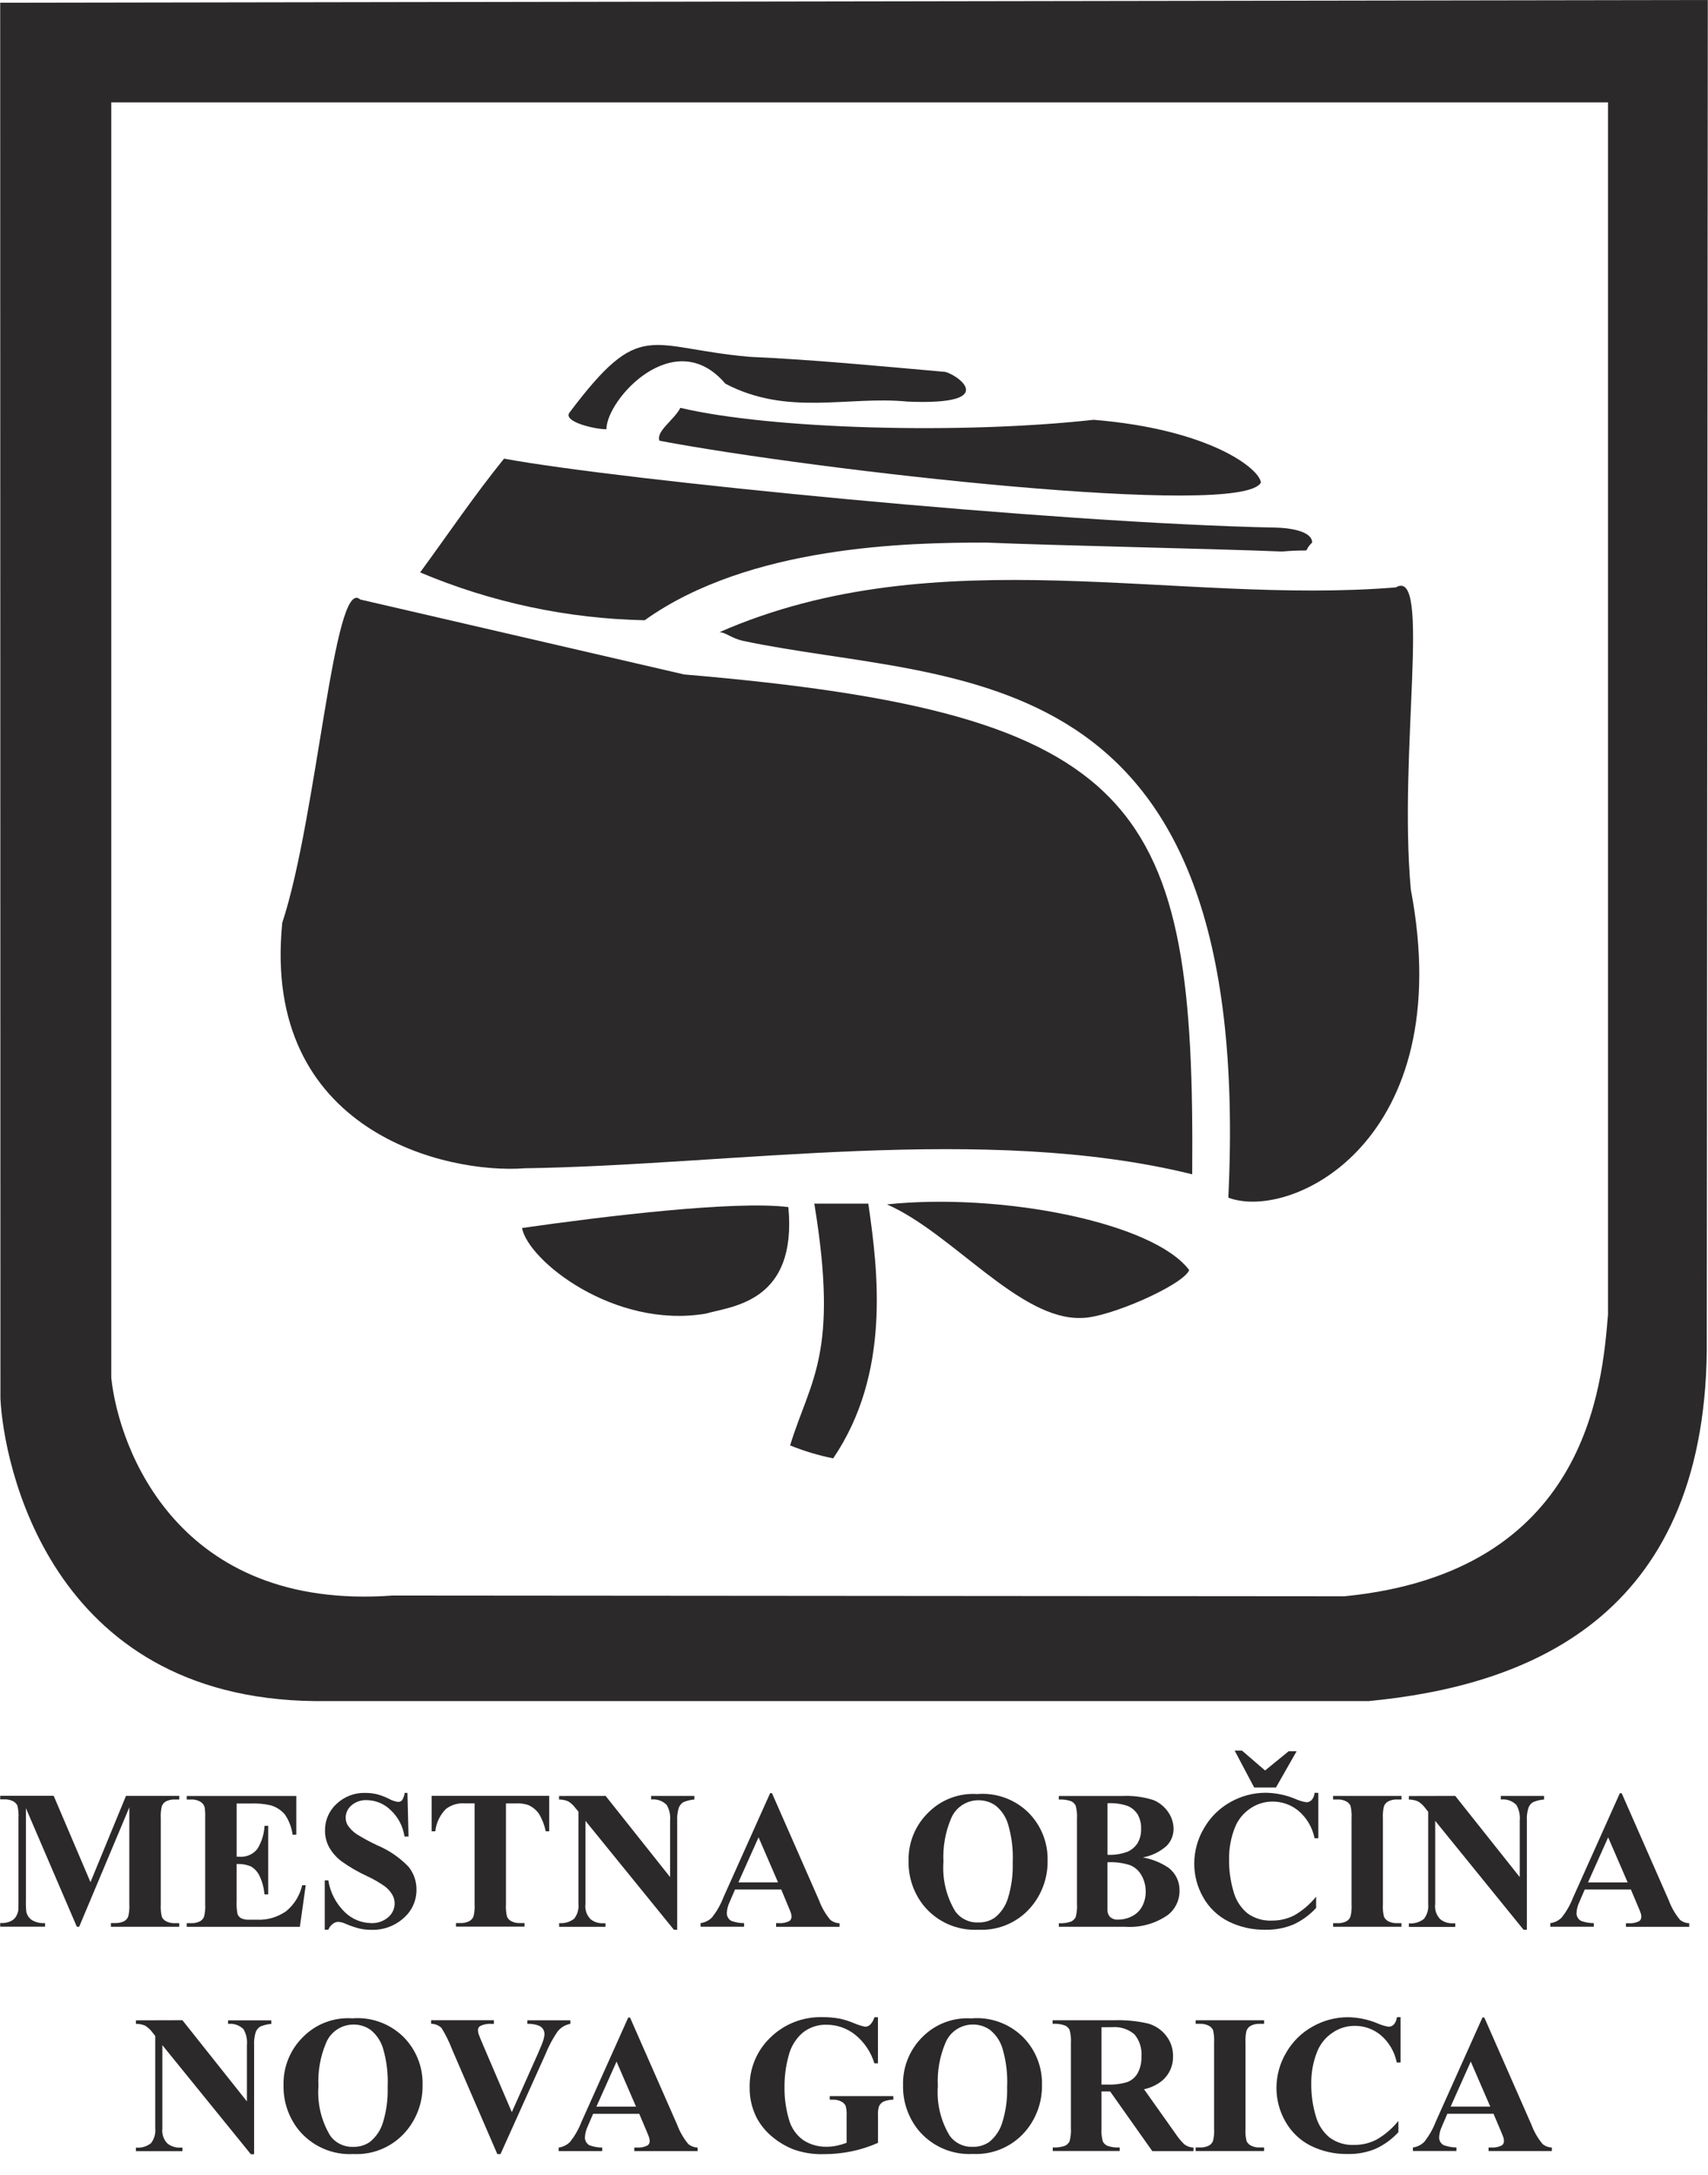 <?xml version="1.0" encoding="UTF-8"?>
<svg id="Layer_1" xmlns="http://www.w3.org/2000/svg" width="60.009" height="76.394" version="1.1" viewBox="0 0 60.009 76.394">
  <!-- Generator: Adobe Illustrator 29.2.1, SVG Export Plug-In . SVG Version: 2.1.0 Build 116)  -->
  <defs>
    <style>
      .st0, .st1 {
        fill: #2b2929;
      }

      .st1 {
        fill-rule: evenodd;
      }
    </style>
  </defs>
  <g id="Mong">
    <path id="Path_329" class="st1" d="M41.782,44.617c-1.26-1.68-6.621-2.729-10.621-2.309,2.292.997,4.662,4.076,6.84,3.989.945,0,3.569-1.155,3.779-1.68"/>
    <path id="Path_330" class="st1" d="M30.508,42.282h-1.898c.875,5.311-.142,6.183-.85,8.492.489.199.996.352,1.513.455,2.021-2.974,1.583-6.551,1.234-8.948"/>
    <path id="Path_331" class="st1" d="M27.7,42.403c-1.881-.236-6.49.324-9.359.734.212,1.146,3.236,3.551,6.454,3.009.91-.263,3.219-.385,2.903-3.744"/>
    <path id="Path_332" class="st1" d="M24.009,23.686l-11.354-2.627c-.926-.854-1.513,7.647-2.738,11.356-.738,7.356,5.782,8.834,8.519,8.624,7.259-.105,16.2-1.583,23.451.212.105-13.033-1.68-16.19-17.879-17.561"/>
    <path id="Path_333" class="st1" d="M49.042,20.634c-7.671.63-16.086-1.794-23.765,1.574.212,0,.428.219.84.306,7.381,1.566,17.975.175,17.039,19.557,2.213.84,8.091-1.983,6.411-10.828-.437-4.855.735-11.345-.525-10.61"/>
    <path id="Path_334" class="st1" d="M22.65,21.788c3.674-2.624,9.246-2.729,11.983-2.729,2.414.105,7.889.212,10.409.315,1.268-.106.63.105,1.059-.315,0-.42-.85-.516-1.268-.525-7.845-.157-23.126-1.68-27.124-2.423-1.068,1.321-1.968,2.659-2.948,3.997,2.5,1.055,5.177,1.625,7.889,1.68"/>
    <path id="Path_335" class="st1" d="M38.424,14.747c-4.654.516-11.335.333-14.52-.42-.212.42-.866.822-.735,1.155,5.511,1.041,20.467,2.747,21.132,1.469-.052-.496-1.819-1.872-5.877-2.204"/>
    <path id="Path_336" class="st1" d="M26.326,12.534c-3.569-.315-3.796-1.391-6.324,1.968-.212.315.884.577,1.304.577,0-1.049,2.397-3.7,4.178-1.601,2.204,1.155,4.304.42,6.411.63,3.429.142,1.583-1.059,1.26-1.049-2.414-.212-4.523-.42-6.831-.525"/>
    <path id="Path_337" class="st1" d="M56.495,46.19c-.212,2.52-.735,9.044-9.254,9.884l-33.448-.026c-7.548.552-9.622-5.169-9.884-7.652V3.595h52.587v42.596h0ZM60.002,0L.007.096l.008,49.033c.106,2.214,1.68,10.522,11.046,10.627h37.025c5.472-.525,11.774-2.843,11.88-12.307L60.002,0Z"/>
    <path id="Path_341" class="st0" d="M3.178,66.118l1.248-3.031h1.872v.125h-.149c-.113-.005-.225.019-.326.071-.061.037-.109.093-.136.159-.034.139-.047.282-.038.425v3.031c-.009.148.004.296.038.44.032.067.086.121.152.154.095.048.202.071.309.066h.149v.125h-2.4v-.129h.147c.113.005.225-.019.326-.071.062-.038.11-.095.136-.163.034-.139.047-.282.038-.425v-3.407l-1.762,4.194h-.083l-1.789-4.165v3.238c-.005.139,0,.279.017.417.029.112.097.21.192.276.14.082.301.119.463.107v.125H.007v-.127h.047c.097.003.193-.014.283-.049.078-.028.147-.077.2-.142.052-.074.088-.159.105-.248.005-.025.007-.14.007-.346v-2.905c.009-.146-.003-.293-.038-.436-.032-.066-.085-.119-.15-.153-.095-.048-.202-.071-.309-.066H.007v-.125h1.879l1.292,3.031v.004ZM8.315,63.351v1.872h.091c.245.022.485-.081.637-.275.151-.244.237-.523.251-.81h.129v2.408h-.132c-.017-.224-.075-.442-.171-.644-.063-.141-.17-.259-.304-.337-.159-.066-.33-.095-.502-.086v1.295c-.009.156.002.312.032.465.023.06.065.11.12.142.088.042.186.061.283.055h.275c.369.018.733-.089,1.035-.303.281-.233.477-.553.558-.909h.125l-.207,1.462h-3.974v-.128h.152c.112.005.223-.019.322-.071.063-.037.111-.094.136-.163.034-.139.047-.282.038-.425v-3.024c.005-.128,0-.256-.017-.383-.019-.074-.063-.139-.125-.183-.105-.069-.229-.102-.354-.095h-.152v-.125h3.849v1.36h-.129c-.035-.257-.129-.502-.276-.715-.133-.154-.308-.265-.503-.319-.234-.052-.474-.072-.713-.061h-.474v-.003ZM14.315,62.981l.038,1.532h-.142c-.051-.354-.22-.68-.482-.924-.222-.221-.521-.348-.835-.354-.199-.011-.395.055-.547.185-.126.106-.199.261-.202.425-.002.095.023.189.071.271.084.125.191.232.315.315.237.147.483.279.736.397.41.173.78.428,1.088.749.183.229.282.514.278.807.002.38-.162.742-.449.991-.312.282-.721.431-1.141.416-.138,0-.275-.014-.41-.044-.166-.042-.328-.098-.485-.166-.084-.04-.175-.064-.268-.071-.068.004-.133.029-.186.071-.071.053-.127.124-.159.207h-.125v-1.735h.125c.067.425.271.818.58,1.117.246.241.576.379.921.385.221.011.438-.063.605-.207.142-.12.224-.296.225-.482,0-.111-.03-.219-.086-.315-.068-.113-.157-.211-.263-.29-.197-.138-.406-.258-.624-.358-.317-.146-.619-.322-.902-.525-.173-.131-.317-.296-.425-.485-.099-.181-.149-.384-.147-.59-.005-.355.142-.695.404-.935.274-.26.64-.399,1.017-.387.146,0,.292.018.434.055.134.038.264.088.388.151.099.056.207.094.32.11.053.003.105-.017.142-.055.051-.079.083-.168.095-.261,0,0,.096,0,.096,0ZM19.296,63.086v1.244h-.122c-.045-.218-.126-.428-.241-.619-.093-.13-.218-.233-.363-.3-.145-.05-.298-.071-.451-.061h-.343v3.546c-.01.148.004.296.039.44.033.066.086.12.152.154.096.048.202.07.309.064h.152v.125h-2.408v-.125h.152c.112.005.223-.019.322-.071.064-.037.114-.094.142-.163.034-.139.047-.282.038-.425v-3.546h-.332c-.242-.021-.483.049-.675.197-.21.211-.342.487-.373.783h-.129v-1.244h4.131ZM21.277,63.086l2.266,2.852v-1.976c.02-.194-.022-.39-.119-.559-.143-.144-.344-.214-.546-.19v-.125h1.519v.125c-.135.009-.268.042-.392.096-.072.046-.126.114-.156.193-.046.149-.065.304-.056.46v3.828h-.115l-3.109-3.828v2.922c-.025.197.042.394.181.535.118.093.265.143.416.142h.108v.125h-1.629v-.131c.19.018.379-.037.529-.156.114-.148.168-.333.149-.519v-3.241l-.101-.12c-.069-.097-.157-.178-.258-.241-.102-.044-.211-.066-.322-.064v-.125l1.634-.002h0ZM27.451,66.375h-1.627l-.193.448c-.055.116-.087.241-.095.37-.006.116.054.226.156.283.144.053.297.081.451.081v.125h-1.529v-.127c.155-.02.299-.092.407-.205.164-.211.297-.444.393-.693l1.644-3.668h.064l1.658,3.774c.091.246.223.474.39.675.092.076.207.119.326.122v.125h-2.228v-.129h.091c.13.011.26-.015.376-.074.05-.036.077-.095.074-.156,0-.043-.007-.085-.021-.125-.005-.02-.039-.105-.102-.254l-.237-.571h.002ZM27.336,66.124l-.685-1.583-.708,1.583h1.393Z"/>
    <path id="Path_342" class="st0" d="M34.334,63.022c.659-.055,1.31.178,1.785.637.456.449.704,1.066.687,1.705.009.556-.172,1.099-.512,1.539-.455.592-1.172.923-1.918.885-.737.04-1.449-.272-1.919-.841-.358-.446-.548-1.004-.535-1.576-.016-.641.237-1.259.698-1.704.452-.452,1.076-.687,1.714-.646h0ZM34.374,63.239c-.42,0-.799.253-.959.642-.203.48-.294.999-.268,1.519-.045.609.099,1.216.414,1.739.185.259.489.407.807.393.208.008.412-.052.584-.169.222-.178.384-.42.465-.693.122-.402.177-.82.164-1.24.021-.461-.036-.922-.168-1.365-.078-.25-.228-.472-.432-.637-.176-.125-.388-.191-.604-.188h-.003ZM40.141,65.246c.33.056.644.182.921.37.246.191.387.488.38.8.004.336-.15.654-.417.858-.435.301-.959.446-1.487.41h-2.337v-.125c.147.01.294-.01.432-.059.069-.033.125-.087.159-.154.042-.152.057-.311.046-.468v-2.983c.011-.158-.005-.317-.046-.469-.034-.068-.091-.123-.161-.154-.138-.048-.285-.067-.431-.057v-.125h2.204c.378-.021.758.027,1.119.142.21.086.391.233.519.421.123.174.189.382.19.595,0,.221-.086.433-.241.591-.239.213-.533.356-.849.411h0v-.004ZM38.908,65.155c.241.013.482-.024.708-.108.146-.065.269-.171.354-.305.087-.153.129-.327.122-.502.007-.175-.035-.348-.12-.5-.082-.132-.202-.235-.344-.297-.231-.08-.475-.114-.719-.098v1.811h0ZM38.908,65.419v1.644c-.007.101.026.201.093.276.076.067.175.101.276.093.174.002.346-.04.5-.12.151-.077.275-.199.354-.349.082-.157.124-.333.122-.511.003-.203-.049-.402-.149-.578-.091-.163-.236-.29-.41-.358-.254-.08-.52-.113-.786-.098h0ZM46.318,62.981v1.593h-.132c-.074-.372-.269-.708-.556-.956-.258-.217-.584-.334-.921-.332-.283,0-.559.085-.79.248-.235.159-.418.384-.525.647-.146.362-.218.749-.212,1.139-.004.38.048.759.156,1.124.079.299.249.566.486.764.249.182.553.273.861.259.276.003.549-.061.795-.188.292-.17.55-.391.761-.654v.397c-.227.247-.5.446-.805.585-.31.127-.643.189-.978.181-.453.008-.902-.093-1.307-.296-.372-.189-.679-.485-.882-.85-.204-.358-.311-.764-.31-1.176,0-.439.119-.87.344-1.248.22-.384.542-.701.929-.916.379-.214.807-.327,1.243-.326.352.006.699.078,1.024.212.126.058.26.099.397.122.071,0,.139-.028.188-.08.061-.071.097-.16.103-.253l.132.003h0ZM44.064,62.791l-.685-1.295h.258l.81.698.831-.678h.278l-.726,1.275s-.766,0-.766,0ZM49.24,67.558v.125h-2.402v-.125h.152c.112.005.223-.019.322-.071.063-.037.111-.094.136-.163.034-.139.047-.282.038-.425v-3.027c.009-.148-.004-.296-.038-.44-.032-.067-.085-.121-.151-.154-.095-.048-.2-.071-.307-.066h-.153v-.125h2.404v.125h-.152c-.112-.005-.223.019-.322.071-.064.037-.114.094-.142.163-.034.139-.047.282-.038.425v3.026c-.01.148.004.296.039.44.033.066.086.12.152.154.095.048.2.071.307.066h.155ZM51.129,63.087l2.266,2.852v-1.977c.02-.194-.022-.39-.119-.559-.143-.144-.344-.214-.546-.19v-.125h1.519v.125c-.135.009-.268.042-.392.096-.072.046-.126.114-.156.193-.046.149-.065.304-.056.46v3.828h-.115l-3.106-3.828v2.922c-.026.198.041.396.181.537.118.093.265.143.416.142h.108v.125h-1.629v-.125c.19.018.379-.037.529-.156.114-.148.168-.333.149-.519v-3.245l-.098-.122c-.069-.097-.157-.178-.258-.241-.102-.044-.211-.066-.322-.064v-.125l1.628-.004h0ZM57.302,66.375h-1.624l-.193.448c-.055.116-.087.241-.095.37-.006.116.054.226.156.283.144.053.297.081.451.081v.125h-1.529v-.125c.155-.02.299-.092.407-.205.164-.211.297-.444.393-.693l1.644-3.668h.064l1.658,3.772c.091.246.223.474.39.675.092.076.207.119.326.122v.125h-2.225v-.125h.091c.13.011.26-.015.376-.074.05-.036.077-.095.074-.156,0-.043-.007-.085-.021-.125-.005-.02-.039-.105-.102-.254l-.243-.574.002-.002ZM57.186,66.125l-.685-1.583-.708,1.583h1.393Z"/>
    <path id="Path_340" class="st0" d="M6.409,70.966l2.266,2.852v-1.976c.02-.194-.022-.39-.119-.559-.143-.143-.343-.211-.543-.187v-.125h1.519v.125c-.135.009-.268.042-.392.096-.072.046-.126.114-.156.193-.046.149-.065.304-.056.46v3.828h-.115l-3.109-3.831v2.922c-.025.197.042.394.181.535.118.093.265.143.416.142h.108v.125h-1.632v-.125c.19.018.379-.037.529-.156.114-.148.168-.333.149-.519v-3.246l-.098-.122c-.069-.097-.157-.178-.258-.241-.102-.043-.212-.065-.322-.062v-.125l1.631-.004h.001ZM12.375,70.901c.659-.055,1.31.178,1.785.637.456.449.704,1.066.687,1.705.009.556-.172,1.099-.512,1.539-.456.592-1.173.923-1.919.885-.737.04-1.449-.272-1.919-.841-.358-.446-.548-1.004-.535-1.576-.017-.642.236-1.261.697-1.707.453-.452,1.078-.686,1.717-.643h-.001ZM12.416,71.119c-.421,0-.8.255-.96.644-.203.48-.294.999-.268,1.519-.046.608.099,1.216.413,1.739.185.259.489.407.807.393.208.008.412-.052.584-.169.222-.178.384-.42.465-.693.122-.403.177-.822.163-1.243.021-.461-.035-.922-.166-1.365-.078-.25-.228-.472-.432-.637-.177-.126-.389-.192-.605-.188h0ZM20.038,70.966v.128c-.177.032-.335.127-.448.268-.17.249-.313.516-.425.797l-1.58,3.51h-.112l-1.579-3.653c-.103-.271-.23-.532-.382-.779-.099-.092-.229-.144-.365-.146v-.125h2.204v.13h-.074c-.14-.013-.281.013-.407.074-.051.032-.081.089-.078.149.002.048.011.096.027.142.018.055.079.204.183.446l.98,2.289.909-2.038c.109-.246.175-.412.2-.496.022-.069.035-.14.038-.212,0-.064-.018-.127-.055-.18-.04-.055-.095-.096-.159-.119-.124-.043-.255-.062-.387-.057v-.125h1.509v-.003Z"/>
    <path id="Path_338" class="st0" d="M22.462,74.255h-1.624l-.193.448c-.055.117-.087.243-.094.372-.006.116.054.226.156.283.144.053.297.081.451.081v.125h-1.53v-.125c.155-.02.299-.092.407-.205.164-.211.297-.444.393-.693l1.644-3.668h.064l1.657,3.768c.091.246.223.474.39.675.092.076.207.119.326.122v.125h-2.224v-.125h.091c.13.011.26-.015.376-.074.05-.036.077-.095.074-.156,0-.043-.007-.085-.021-.125-.005-.02-.039-.105-.102-.254l-.243-.573h.002ZM22.347,74.004l-.685-1.584-.708,1.583h1.393Z"/>
    <path id="Path_339" class="st0" d="M30.846,70.861v1.621h-.125c-.12-.398-.358-.75-.682-1.011-.282-.223-.632-.345-.991-.346-.312-.011-.616.092-.858.29-.241.213-.41.496-.485.809-.095.346-.142.703-.142,1.062-.007.392.044.783.154,1.159.078.295.256.554.503.732.245.16.533.241.826.234.114,0,.229-.012.341-.035.122-.025.241-.06.358-.103v-.956c.008-.119-.004-.239-.038-.354-.035-.062-.089-.112-.154-.142-.087-.045-.185-.067-.283-.064h-.118v-.125h2.234v.125c-.121,0-.241.025-.354.071-.07.039-.125.101-.154.175-.028.103-.038.209-.03.315v.956c-.295.131-.604.231-.921.297-.326.068-.658.101-.991.1-.368.011-.735-.048-1.081-.176-.278-.113-.536-.271-.763-.468-.212-.183-.388-.404-.517-.653-.161-.325-.242-.684-.237-1.047-.013-.661.251-1.297.729-1.753.489-.478,1.151-.736,1.834-.715.207-.002.413.016.617.055.165.038.326.09.483.154.127.056.259.099.395.127.065,0,.128-.026.176-.071.071-.074.122-.164.149-.263h.126-.001ZM34.137,70.901c.659-.055,1.31.178,1.785.637.456.449.704,1.066.687,1.705.009.556-.172,1.099-.512,1.539-.456.59-1.171.919-1.915.882-.737.04-1.449-.272-1.919-.841-.358-.446-.548-1.004-.535-1.576-.017-.641.236-1.26.696-1.707.453-.449,1.077-.681,1.714-.637v-.003h0ZM34.177,71.118c-.421,0-.8.255-.96.644-.203.48-.294.999-.267,1.519-.045.609.099,1.216.414,1.739.185.259.489.407.807.393.208.008.412-.052.584-.169.221-.179.382-.42.462-.693.123-.401.18-.82.168-1.239.021-.462-.036-.924-.168-1.367-.078-.25-.228-.472-.432-.637-.177-.127-.39-.194-.608-.19h0ZM38.7,73.468v1.289c-.011.157.005.315.046.467.034.068.091.123.161.154.138.048.285.067.431.057v.125h-2.35v-.125c.147.01.294-.01.432-.059.068-.033.123-.086.157-.153.042-.152.058-.31.048-.467v-2.983c.011-.158-.005-.317-.046-.469-.036-.069-.095-.124-.166-.154-.138-.048-.285-.067-.431-.057v-.125h2.136c.41-.015.821.023,1.221.115.25.071.471.22.631.425.163.207.249.464.244.727.008.32-.126.628-.366.841-.189.157-.414.265-.654.315l1.105,1.558c.09.136.193.262.309.376.093.07.206.111.322.115v.125h-1.445l-1.481-2.096h-.304ZM38.7,71.213v2.014h.193c.239.011.479-.019.708-.086.155-.057.286-.168.368-.312.097-.181.143-.384.134-.588.024-.282-.064-.562-.246-.779-.219-.187-.505-.277-.792-.251,0,0-.365.002-.365.002ZM44.413,75.436v.125h-2.404v-.125h.152c.112.005.223-.019.322-.071.063-.037.111-.094.136-.163.034-.139.047-.282.038-.425v-3.024c.009-.148-.004-.296-.038-.44-.032-.067-.085-.121-.151-.154-.095-.048-.2-.071-.307-.066h-.152v-.125h2.404v.125h-.152c-.112-.005-.223.019-.322.071-.064.037-.114.094-.142.163-.034.139-.047.282-.038.425v3.024c-.01.148.004.296.039.44.033.066.086.12.152.154.095.048.2.071.307.066h.156ZM49.206,70.859v1.593h-.132c-.074-.372-.269-.708-.556-.956-.258-.217-.584-.334-.921-.332-.283,0-.559.085-.79.248-.235.159-.418.384-.525.647-.146.362-.218.749-.212,1.139-.004.38.048.759.156,1.124.079.3.25.568.488.766.249.182.553.273.861.259.277.003.55-.062.795-.19.292-.17.55-.391.761-.654v.397c-.227.247-.5.446-.805.585-.31.127-.643.189-.978.181-.453.008-.902-.093-1.307-.295-.372-.189-.679-.485-.882-.85-.204-.357-.312-.761-.312-1.172,0-.439.119-.87.344-1.248.221-.384.543-.7.93-.914.379-.214.807-.327,1.243-.326.352.006.699.078,1.024.212.126.058.26.099.397.122.071,0,.139-.028.188-.08.061-.071.097-.16.103-.253l.13-.004h0ZM52.475,74.253h-1.624l-.193.448c-.055.116-.087.241-.095.37-.006.116.054.226.156.283.144.053.297.081.451.081v.125h-1.529v-.124c.155-.02.299-.092.407-.205.164-.211.297-.444.393-.693l1.644-3.668h.064l1.658,3.77c.091.246.223.474.39.675.092.076.207.119.326.122v.125h-2.224v-.125h.091c.13.011.26-.015.376-.074.05-.036.077-.095.074-.156,0-.043-.007-.085-.021-.125-.005-.02-.039-.105-.102-.254l-.243-.574h0ZM52.359,74.002l-.685-1.583-.708,1.583h1.393Z"/>
  </g>
</svg>